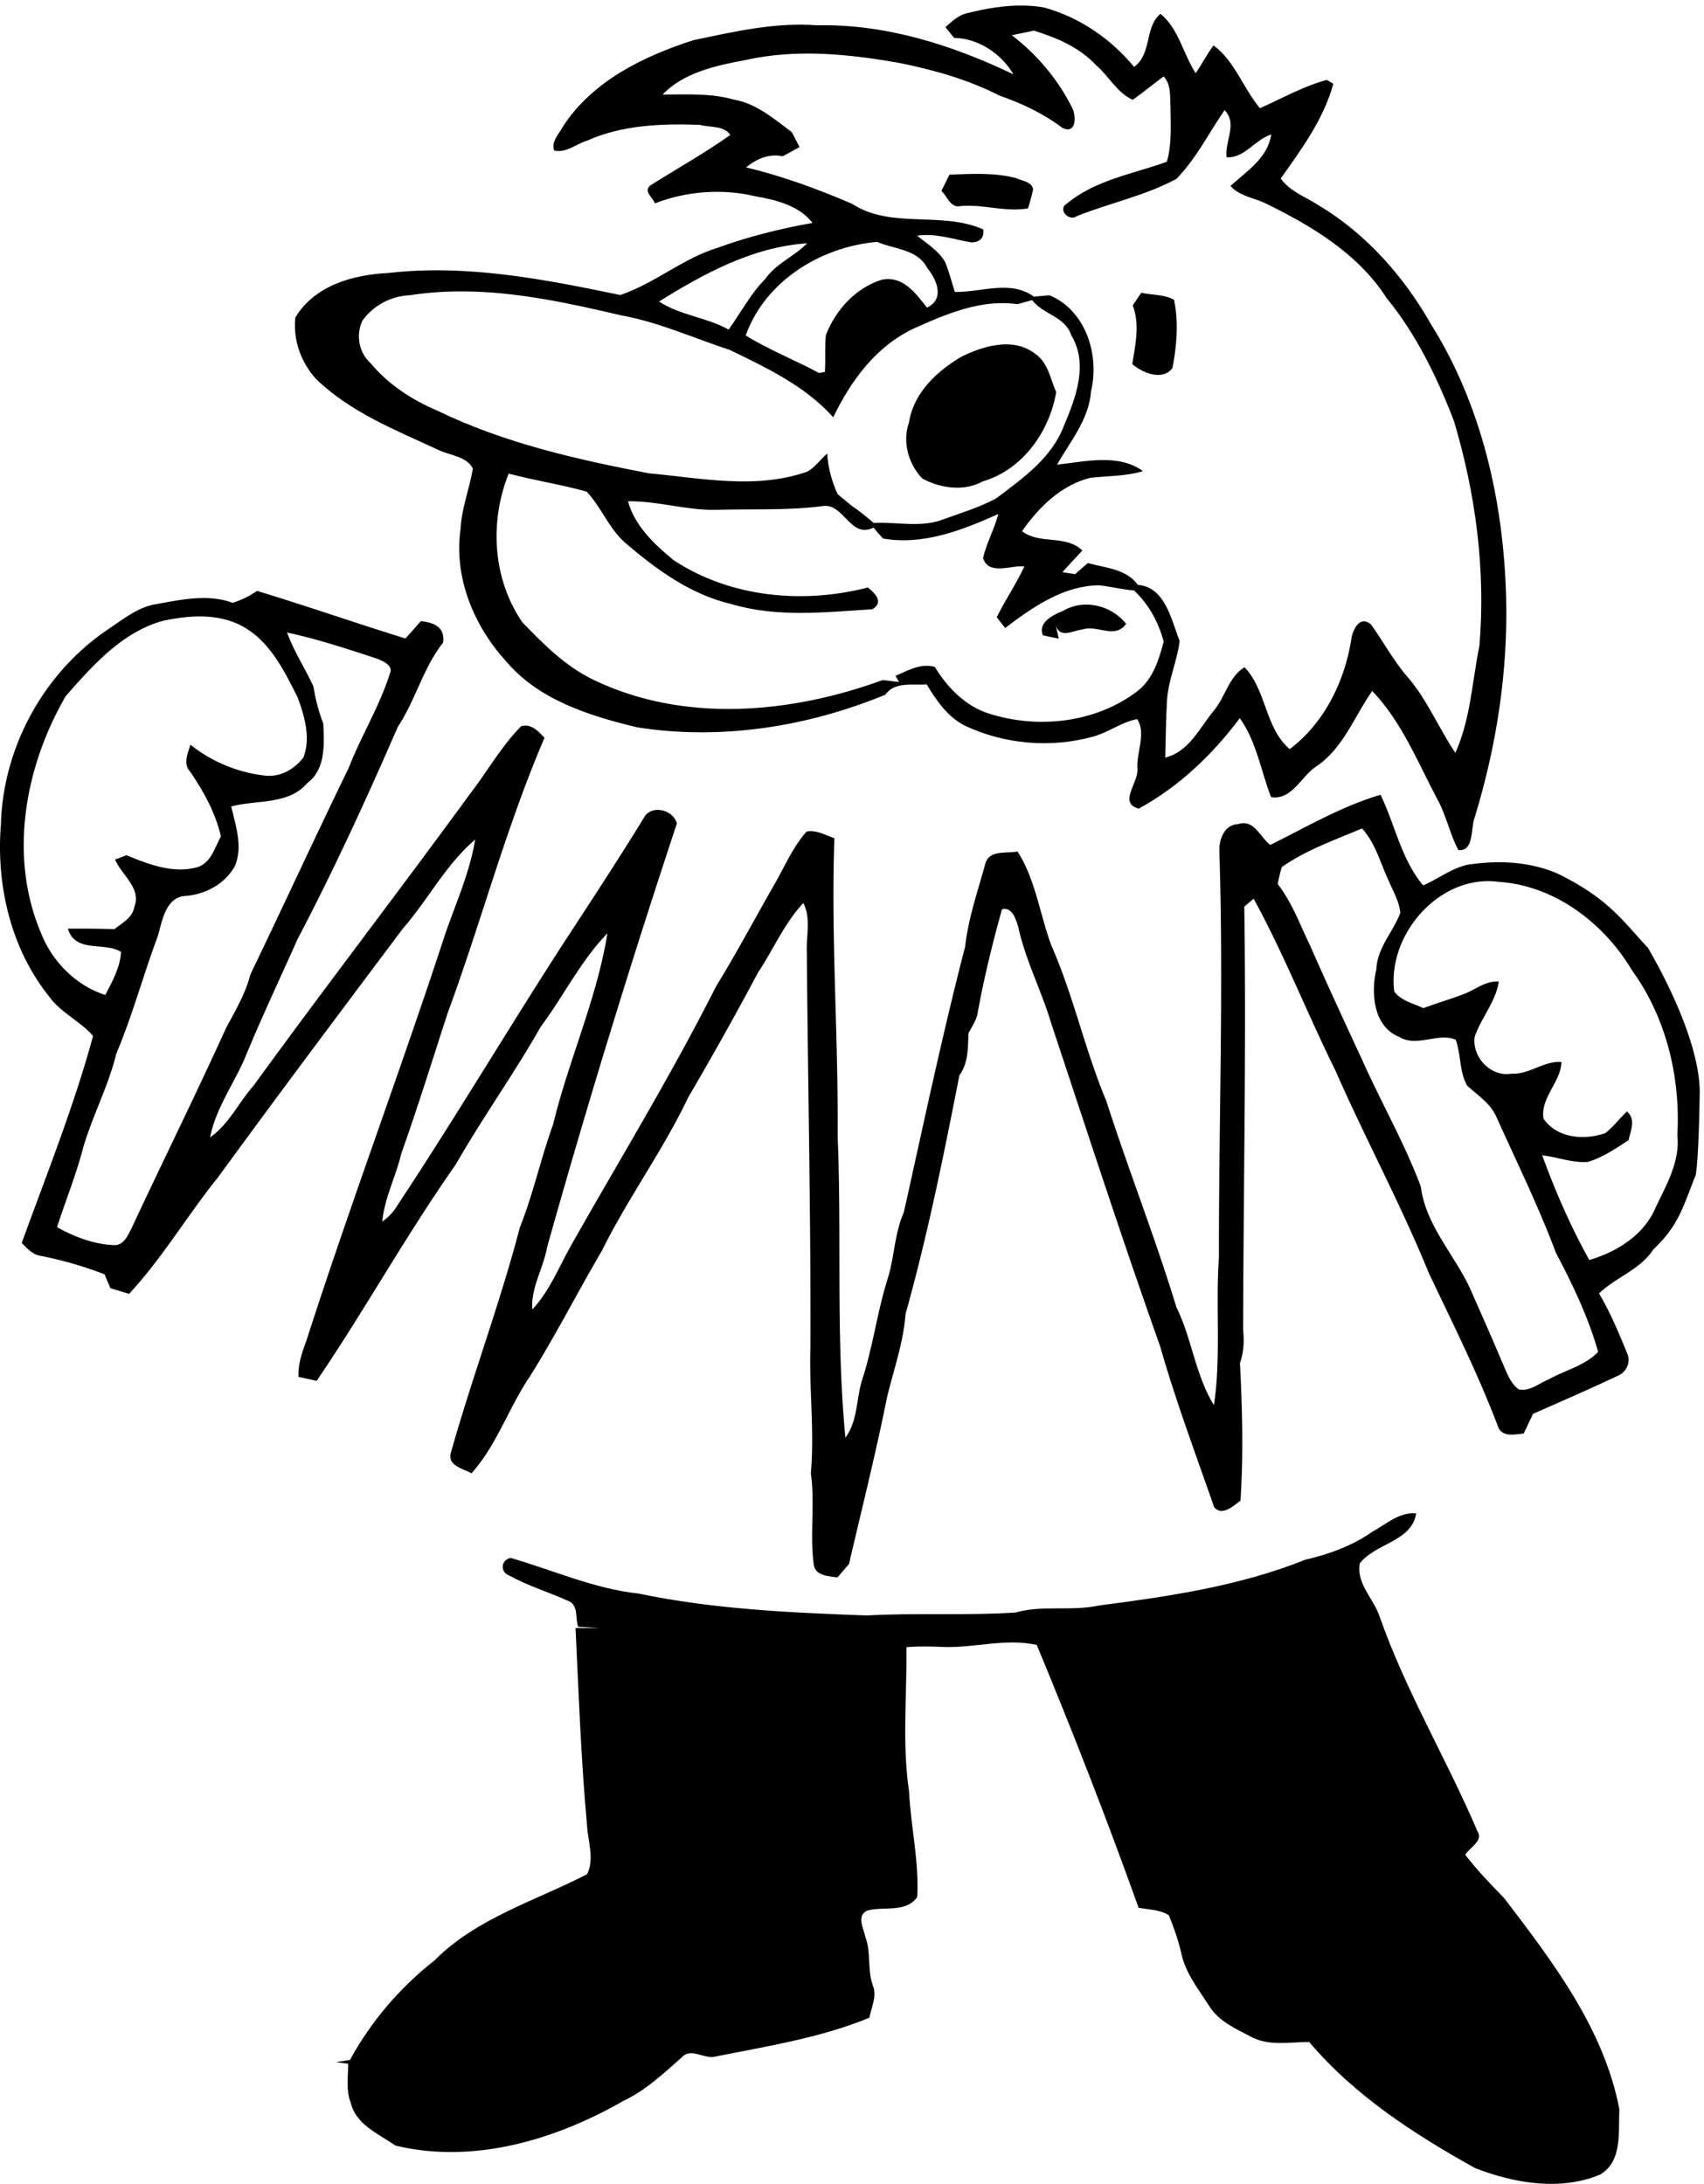 <svg xmlns="http://www.w3.org/2000/svg" version="1.1" xmlns:xlink="http://www.w3.org/1999/xlink" xmlns:svgjs="http://svgjs.dev/svgjs" width="407.537" height="522.254"><svg xml:space="preserve" xmlns="http://www.w3.org/2000/svg" viewBox="0 0 407.537 522.254"><path style="fill:#000;fill-opacity:1;fill-rule:nonzero;stroke:none" d="M1842.686 3972.027c-35.353.923-70.844-5.408-105.044-14.033-15.1-3.7-26.203-14.998-37.603-24.698 3.9-4.9 11.803-14.594 15.703-19.394 43.5-.7 85.097-28.408 106.597-65.508-109.8 52.8-229.998 90.813-352.998 88.213-75.4 5.8-149.295-11.507-222.495-26.807-89.9-29-181.002-73.204-234.302-154.804-6.9-13.5-21.908-27.197-15.908-43.697 21.599-4.8 39.7 12.203 59.4 18.003 63.3 28.2 134.004 30.701 202.104 28.301 18.2-5.1 43.507-.693 55.107-18.193-45.8-32.61-95.208-60.103-142.808-90.103-15.2-10.9 3.707-22.1 7.207-32.9 57 22.1 121.294 26.8 180.894 12.7 36.8-6.4 78.995-16.9 102.495-47.9-57.8-10.3-115.088-24.405-170.288-44.605-62.7-19-113.312-64.105-175.312-85.005-136.901 28.4-276.494 55.81-416.997 39.61-63.598-3.1-132.602-22.2-167.403-80.2-4.199-40.5 10.1-80.2 37.105-110.2 61.6-59.8 142.495-91.803 219.096-127.193 20.793-10.71 51.3-11.214 63.106-34.014-6.004-36.3-20.304-71.198-22.105-108.398-12.597-86.4 23.499-174.3 81.402-237.7 58.898-70.1 149.998-98.495 235.898-119.195 150.2-23.8 306.006.691 446.206 58.491 17.7 24.3 48.793 16.604 74.693 18.604 17.2-28.7 37.102-57.696 67.602-73.696 71.7-34.1 155.705-41.31 232.105-20.01 27.4 7.5 50.591 26.104 78.691 31.304 17.2-25.4-2.2-61.104.6-90.704 1.2-24.3-34.6-60.595 2.3-70.195 72.2 39.3 132.7 97.198 181.7 162.598 30.2-42.2 37.906-94.702 56.206-142.002 38-5.5 53.695 36.8 80.595 54.8 49.1 32.3 68.809 90 101.309 136.2 52.9-55.2 81.492-127.491 116.792-194.091 16.4-29.1 22.403-62.71 38.203-92.11 28.3-2.7 22.101 39.21 28.901 57.51 39.6 128.6 60.495 263.389 56.895 398.189-4.7 170.7-43.693 344.51-135.293 490.21-48.8 85.8-116.509 162.508-201.709 213.398-23.3 15.2-51.691 24.8-68.291 48.31 37.7 53.09 77 106.389 94.6 170.289-2.9 1.8-8.704 5.302-11.704 7.002-42.1-11.3-80.493-33.303-120.293-50.903-30 35.7-45.209 84.895-83.409 112.895-12-15.8-20.797-33.693-32.197-49.893-22.4 34.6-30.393 79.9-63.193 106.7-29-23.3-14.905-72.106-47.505-95.406-41.9 50.6-97.897 89.1-161.397 106.7-11.7 2.1-23.474 3.222-35.258 3.53zm16.347-45.03c41.5-12.8 82.11-29.99 112.31-62.49 23-19.6 36.996-49.104 65.596-61.904 19.1 13.4 36.905 28.4 55.605 42.1 13.6-14.8 11.202-35.905 12.202-54.405.3-32.9 2.796-66.996-6.504-99.096-60.7-22-128.009-32.398-179.209-74.898-18.6-9.9 3.003-33.508 17.403-22.808 59.2 23.7 122.704 36.5 179.004 66.9 35.6 36.51 57.901 82.003 86.601 123.603 24-24.4-.094-55.897 3.706-84.697 31.4-2.5 51.3 32.101 80.2 41.001-6-42-44.3-66.307-73.3-92.607 15.8-17.7 39.988-21.003 60.688-30.103 83.9-40.8 168.505-90.999 220.005-171.299 53.5-65.4 90.696-142.393 120.996-220.693 39.2-130.6 57.41-268.302 46.01-404.502-13.2-64.6-15.8-131.803-43.3-192.803-30.1 44.7-50.604 95.7-86.104 136.7-25.3 29-43.298 63.306-65.698 94.306-20.8 17.9-33.91-11.599-35.61-28.799-12.3-75.2-48.79-148.91-110.39-195.41-44.6 37.5-41.5 105.802-81.3 147.202-28.3-17-34.402-53.192-54.902-77.592-25.8-31-44.9-74.6-87.7-84.8 1 33.9 1.205 67.699 3.105 101.499 2 37.1 18.293 71.403 22.793 108.003-14.8 37.7-25.902 97.2-75.102 101-20.8 28.9-58.603 30.5-90.103 39.2-5.7-5-17.093-14.907-22.793-19.907-5.7.8-17.107 2.6-22.807 3.5 11.8 13.2 23.903 26.095 35.903 38.995-30 29.1-76.501 10.107-108.501 34.717 30 43.19 70.31 82.79 122.71 95.99 31.7 3.6 63.987 2.6 94.687 12.1-44.2 32-103.997 17.1-154.497 11.5 24 42.11 57.802 82.004 61.202 132.304 15.6 65-9.393 145.2-74.693 172.31-7-.61-21.113-1.817-28.213-2.417-41.8 30.6-94.687 7.608-141.987 8.408-6 18.1-10.213 36.89-17.813 54.39-11.9 20-32.295 32.399-49.995 46.699 33.6 5.3 65.603-6.795 98.203-12.085 15.3.69 22.199 8.493 20.699 23.393-75 33.5-165.497 0-236.397 46.304-61.6 26.5-124.807 49.593-190.107 65.303 18.8 15.39 41.206 25.085 66.006 19.995 10 5.49 20.105 10.994 30.205 16.494-3.5 6.81-10.607 20.297-14.107 26.997-32.1 23.8-63.807 51.706-104.707 58.506-41.6 11.9-84.9 8.794-127.5 8.994 38.1 39.9 97.2 52.412 150 62.212 91.2 20.3 185.61 10.59 276.71-5.61 61.7-12.5 122.803-29.791 179.003-58.491 40.1-13.9 78.69-32.1 112.69-57.7 25.5-13.2 26.001 20.59 17.901 35.99-25.7 51.3-62.896 95.31-108.296 130.21 9.9 2.1 29.592 6.192 39.492 8.292zm-281.792-379.892c30.9-13.4 72.398-12.809 89.898-46.509 17.5-21.4 32.395-56.301-.205-71.601-20.2 25.7-43.194 57.7-81.094 50.2-47.1-14.7-83.093-54.295-100.693-99.595-2.5-22-.105-44.301-1.905-66.401-2.6-.5-7.8-1.402-10.4-1.802-43.5 23.4-89.895 41.402-131.895 67.602 35.4 98.1 135.294 159.406 236.294 168.106zm-125.8-2.505c-23.2-23.8-55.999-36.304-75.499-64.204-26.4-27-43.898-60.492-65.698-90.982-39.7 22.29-87.097 25.479-125.097 50.479 81.1 50.6 168.794 98.207 266.294 104.707zm-618.311-86.484c95.676-.535 191.064-21.286 283.916-43.11 67.7-12.2 130.6-41 195.6-62.3 66.4-32.2 135.499-64.909 185.699-120.909 31.8 66.1 77.496 128.305 145.796 160.005 58 25.9 120.205 52.701 185.405 43.301 8.8 2.5 17.599 4.895 26.499 7.295 19.3-25.6 59.195-29.3 70.195-62.9 31.7-52.4 8.094-112.904-13.506-164.004-21.8-57.4-74.291-93.995-121.391-129.595-30.1-16.2-63.2-26.105-95.2-37.705-40-15.6-83.51-4.19-125.01-6.49-13.1 11.2-26.291 22.1-40.591 31.7-8 6.7-15.997 13.392-24.097 19.892-10.8 23.1-17.41 47.699-18.91 73.199-12.3-10.3-21.599-24.58-35.699-32.49-92.7-32.4-190.298-11.704-284.897-3.004-129.6 24.8-260.406 54.395-379.703 112.295-45.8 19.4-88.703 47.006-120.703 85.606-21.3 18.8-27.094 51.502-14.692 76.802 19.398 27.3 52.105 44.498 85.605 45.498 31.875 5.025 63.792 7.092 95.684 6.914zm81.606-327.613c46.297-12.4 93.898-19.502 140.098-32.402 26.2-27.5 39.613-65.504 68.613-91.304 56.2-48.4 118.5-93.99 192.1-110.99 82.5-24.6 168.796-14.403 253.096-9.303 21.2 12.6 5.192 28.5-7.808 39.2-117.1-30.1-247.49-18.208-349.79 49.292-34.4 28.4-69.512 61.303-81.812 105.703 53.1.8 104.503-16.286 157.603-15.396 63.5 2 127.11-1.496 190.21 6.504 40.6 8.3 51.196-59.808 93.896-38.408 5.3-6.9 10.995-13.402 17.095-19.702 72.5-12.5 142.302 15.106 207.202 44.106-7.1-27.1-21.195-51.801-27.495-79.101 10-32.1 50.6-12.503 74.4-15.103-14.8-31.4-34.405-60.306-49.805-91.406 3.8-4.8 11.405-14.492 15.205-19.292 49.6 37.5 104.902 76.499 169.702 76.699 20.7-2.4 41.092-7.7 61.992-9.2 26.5-25 44.006-56.906 53.306-92.006-8.5-32.5-19.109-66.794-46.509-88.594-74.9-57.5-179.6-69.305-268.3-40.605-42 13.3-74.398 47-96.798 83.7-25.4 7.1-48.293-6.398-70.693-16.098l6.49-11.103c-7.3.9-21.997 2.703-29.297 3.603-165.4-60.4-357.293-77.992-520.093.308-50.2 24-89.81 63.9-127.91 103.3-53.696 78-59.499 180.998-24.698 267.598z" transform="matrix(.133 0 0 -.133 0 529.615)"></path><path style="fill:#000;fill-opacity:1;fill-rule:nonzero;stroke:none" d="M1692.84 3638.8c4.9 9.7 9.7 19.5 14.5 29.3 40.4 1.2 82 4.1 121.4-6.8 10.2-4.9 27-6 29-20-2.5-11.4-5.6-22.69-9.2-33.9-41-7.2-81.3 8.1-122.5 4-17.1-3.2-22.8 18.2-33.2 27.4m1108.103-1227.506c-51.2 22-107.603 24.206-162.203 15.806-29-6.5-52.6-25.602-79.6-37.002-39.7 47.1-50.296 108.803-76.596 162.803-69.8-20.4-133.398-58.103-198.398-90.103-18.3 14.3-29.506 47.095-57.906 37.295-25-.8-34.7-28.692-33.5-49.892 7.8-242.8-1.206-486.017-.806-728.907-6.4-88.59 4.205-177.686-8.995-265.796-33.4 53.91-39.6 119.711-67.5 176.001-38 125.1-86.193 246.704-126.093 371.104-38.4 91.2-58.804 188.892-98.804 279.492-20.8 56-28.306 118.211-60.806 168.911-19-4-49.695 3.293-57.495-20.507-13.6-49.9-30.994-99.004-36.694-150.704-41.1-158.2-74.703-318.4-110.303-477.89-17.3-38.91-16.7-82.112-30-122.212-17.8-57.79-25.504-118.199-44.004-175.899-11.9-35.19-7.896-75.697-30.996-106.787-17.4 180.7-6.404 362.28-14.004 543.59 1.5 178.3-12.2 355.9-5.8 534.3-16.1 5.4-32.498 15.41-50.098 11.91-25.8-29.3-40.505-65.914-60.205-99.214-34.1-59.8-66.498-120.597-102.598-179.297-80.2-159.3-173.599-311.69-261.299-466.89-21.6-38.69-38.298-81.098-68.994-113.818-2.902 39.2 19.698 73.421 26.397 111.211 71.903 256.1 149.898 510.2 233.598 762.7-7.2 25.5-47.3 34.697-60 9.097-44.6-72.7-91.2-143.9-137.9-215.2-105.102-161.9-203.298-328.197-310.298-489.097a90.153 90.153 0 0 0-21.606-20.596c4 42.4 24.402 80.8 34.101 121.89 29.598 83.31 55.8 167.71 83.1 251.91 60.598 164.3 105.207 334.793 174.508 495.893-10.703 11.5-24.411 26.3-42.012 20.8-36.301-36.7-61.2-82.195-92.798-122.695-127.899-175.5-260.595-347.495-387.993-523.095-27-30.3-44.502-69.909-78.604-93.399 10 50.59 40.894 93.598 61.597 140.098 29.801 73 63.694 144.196 95.698 216.196 65.496 124.7 124.202 252.697 180.308 381.797 31.797 48 45.602 105.997 81.504 151.597 3.598 27.6-16.31 36.11-40.108 38.51-9.199-10.5-18.3-21-27.7-31.2-89.199 27.7-177.393 58.39-266.792 85.59a159.997 159.997 0 0 0-43.901-21.49c-45 16.7-94.311 5.388-140.01-2.812-31.098-5.8-55.99-25.998-81.592-43.198-116.699-77.4-191.4-212.497-195.102-352.397-8.797-108.8 17.499-222.9 86.499-309.2 21-29.3 55.704-44.19 79.204-71.19-34.402-126.7-83.607-248.994-128.306-372.394 9.902-9.1 19.097-20.697 33.296-22.807 39.398-7.8 78.105-18.803 115.605-33.413 3.503-8.3 7.096-16.59 10.694-24.99 8.402-2.5 25.098-7.608 33.5-10.108 59.899 64.4 104.803 141.32 160.006 209.62 109.597 150.39 221.3 299.18 333.003 448.08 45 51.5 76.601 114.297 129.301 159.097-9.598-58.2-33.702-112.29-53.1-167.49-80.301-246.1-171.597-488.3-250.796-734.81-7.805-20.48-14.614-41.584-13.814-63.794 8.203-1.79 24.51-5.284 32.71-7.104 86.7 127.41 161.106 262.588 249.903 388.608 48.3 84.6 105.197 163.694 153.193 248.394 41.101 54.9 71.307 117.807 119.707 167.607-19-117.9-69.708-227.999-97.705-343.799-22.102-60.9-35.604-124.41-59.604-184.6-35.703-136.7-85.796-269.2-124-405-7.3-24.11 21.9-28.72 36.9-37.5 45.19 50.29 66.606 117.094 104.106 172.794 46.601 74 86.1 152.012 130.4 227.402 46.9 94.9 110.094 180.699 155.494 276.299 43.4 74 85.31 148.802 125.61 224.502 27.5 41.3 46.692 87.494 80.992 124.394 14.3-26.9 5.3-58.1 6.4-87.1 1.9-237.2 7.305-474.692 6.505-711.782-2.5-75.51 7.503-151.118.703-226.508 7.7-53.72-1.805-108.295 4.995-161.895 1.7-22.4 25.605-22.715 42.905-25.415 6.9 8.11 13.799 16.087 20.699 24.097 23.2 99.71 48.19 198.819 68.29 299.209 11.9 50 29.699 98.695 33.399 150.395 39.7 141.21 68.7 285.702 96.9 429.302 16.3 22 15.203 49.803 16.303 75.703 6.2 11.6 14.106 22.701 16.406 35.801 11.4 63.1 26.702 125.39 43.902 187.09 18.4 4.6 24.892-18.094 29.092-31.494 13-60.2 42.101-115.197 59.501-174.097 64.4-193.6 127.304-387.898 195.704-580.108 27.8-97.79 63.804-193.29 97.104-289.38 13.8-16.9 34.788 1.892 47.388 11.602 5.5 82.09 3.306 165.288-.894 247.178 6.7 19.2 7.799 39.417 5.699 59.517.5 253.78 5.794 507.696 2.094 761.396 4.2 3.6 12.602 10.797 16.802 14.297 55-100.5 96.798-207.508 147.598-310.108 53.6-122.1 117-239.205 167.3-362.695 43.1-91.1 88.604-181.296 124.204-275.596 7-20.41 29.996-15 46.596-13.3a1664.33 1664.33 0 0 0 16.904 35.493c50.8 22.4 101.807 44.515 152.007 68.305 15.7 6.31 24.393 24.791 16.993 40.591-14.9 36.61-30.294 73.405-50.494 107.505 30.3 29.3 73.89 42.504 97.69 79.204 46.4 44.01 53.219 76.72 76.319 134.12 5.07 32.775 6.662 119.988 7.075 150.444-1.506 97.228-76.255 228.712-93.064 257.618-46.536 49.713-70.813 88.501-162.521 133.61zM364.907 2873.57c24.463-.638 48.538-5.523 70.635-17.373 49.504-26.9 75.294-79.696 99.595-127.896 12.5-33.9 23.9-72.805 10.503-108.105-16-21.2-41.2-35.698-68.496-32.798-49 5.4-96.212 24.808-134.81 55.708-4.199-15.8-13.8-33.81-.6-48.31 24.5-35.8 45.6-74.002 55.502-116.602-11.105-20-17.402-46.995-41.601-55.195-44.102-12.4-87.796 4.698-128.1 21.298-5.099-2-15.394-5.893-20.597-7.793 11.902-28 47.901-51.807 34.6-85.107-3.199-19.6-21.796-28.79-35.698-39.99-27.902.8-55.803 1.09-83.701.79 13.297-44.8 66.396-22.994 95.595-41.894-1.8-27.7-15.79-53.1-28.388-77.3-53 16.9-95.607 60.292-115.708 111.592-58.496 138-28.798 299.5 44.604 425.8 48.297 55 100.704 114.404 173.701 135.104 23.65 5.1 48.502 8.708 72.964 8.07zm151.333-28.872c54.403-11.6 107.292-29.192 160.093-46.392 10.703-4.2 31.814-12.207 24.712-27.407-18.5-59.1-51.807-112.193-74.107-169.893-60-123.2-117.3-247.806-176.704-371.206-8.797-35-27.695-65.8-44.296-97.5-54.801-120.6-113.699-239.387-169.703-359.487-6.496-12.21-13.293-29.21-29.692-29.62-36.797 1.09-72.003 14.613-103.901 32.213 15.097 47.5 34.096 93.6 46.596 141.9 16.7 57.8 45.498 111.29 59.795 169.79 29.203 69.2 48.509 141.703 74.81 211.903 8.199 28.3 14.297 71.403 51.797 72.203 35.297 3.5 68.902 21.805 86.601 53.305 14.9 34.9 1.599 72.688-6.401 107.388 45.199 12.4 102.898 2.3 136.7 42.1 33.3 24.8 30.493 70.006 28.798 107.006-8.297 21.4-13.99 43.6-17.593 66.3-14.898 32.8-35.106 63.197-47.505 97.397zm1932.906-352.295c24.4-26.3 32.697-61.799 47.797-93.399 7.9-19 19.097-37.4 21.197-58.3-13.1-34.5-41.396-62.697-43.096-101.397-10.1-42.2-5.499-103.311 41.001-121.611 31.4-19.7 70.09 8.5 101.69-5.2 9.7-26.8 6.307-57.4 20.507-82.5 18.8-17.3 41.498-31.396 52.398-55.796 36.5-81 75.807-160.905 107.007-244.205 30.1-57.41 58.586-116.194 76.186-178.784-24.1-25-59.592-32.916-89.092-49.526-17.3-6.89-33.798-21.984-53.598-17.974-16.9 12.4-22.599 33.685-31.099 51.695-18.4 44.1-38.002 87.589-57.202 131.279-28.6 60.81-79.205 112.731-87.905 181.831-29.2 77.99-70.898 150.48-104.898 226.48-31.8 68.7-63.599 137.199-93.999 206.499-18.3 37.6-32.503 77.603-58.403 110.903 1.9 10.3 4.31 20.498 7.31 30.498 43.8 30.9 95.099 48.607 144.199 69.507zm226.318-94.702a141.76 141.76 0 0 0 19.775-1.304c101-6.8 189.295-74.395 239.795-159.595 61.4-84.8 87.111-192.306 81.211-296.206 5.4-50.51-23.003-94.093-42.803-138.003-22.7-44.78-68.703-72.281-115.503-86.191-33.4 60-61.197 123.68-84.697 188.29 27.4-3.2 54.395-13.99 82.295-11.88 26.6 8.2 50.008 23.88 73.008 39.2 3.8 17.5 13.594 37.69-3.106 51.49-13-12.69-24.196-27.394-38.496-38.804-37.4-13.3-86.796-9.692-111.196 25.708-6.6 37.3 30.995 65.6 32.095 102.1-31.6 2.4-57.607-22.807-89.707-21.007-37.6-6.5-71.499 30-66.299 66.3 11.6 34.3 38.2 63.401 43.3 99.301-23.1 1.8-41.398-14.102-61.698-22.002-24.4-9.4-49.504-16.696-74.004-25.796-18 8.7-39.593 13.095-52.193 29.795-12.375 96.188 70.257 198.178 168.223 198.604zM2036.94 3432.9c5.1 7.6 10.2 15.3 15.5 22.8 19.3-4.5 40.9-2.8 58.7-12.7 8.6-40 4.9-82.7-2.8-122.6-17-23.7-53.8-9.2-72.2 7 5.4 34.9 13.9 71 .8 105.5m-308.1-92.3c40.6 20 94.5 35.8 133.6 4.6 22.5-16 26.2-44.5 36.9-68-12.2-71.4-60.3-139.5-131.8-160.6-34.5-18.7-75.6-12.7-109.1 5.1-25.1 26.6-36.1 65.8-23.8 100.9 8.3 53 50.1 92.1 94.2 118m183.3-456.7c37.5 21.9 86.4 9.7 112.9-23.6-20-27.9-51.3-1.6-77.7-9.9-17.7-1.9-41.2-17.6-48.9 7.5 1.4-6 4.1-18.2 5.4-24.2-7.1 1.5-21.4 4.5-28.5 6-9.6 23.6 19.3 37.1 36.8 44.2" transform="matrix(.133 0 0 -.133 0 529.615)"></path><path style="fill:#000;fill-opacity:1;fill-rule:nonzero;stroke:none" d="M2468.54 1228.3c24.5 13.39 48.4 35.7 78.1 32.4-8.3-51-73.8-53.5-101.5-89.9-6.1-37.19 24.7-62.7 35.6-95.1 46.9-134.009 120.4-256.091 176-386.29 11.4-17.91-14.4-29.199-21.9-42.398 21.2-27.723 45.6-52.91 70-78.012 87.4-114.391 179.6-235 207.2-379.809-2.2-40.191 6.1-93.492-34.9-117.402-72-29.777-154-15.488-224.4 11.723-109.5 60.898-216.8 130.386-298.5 226.797-35.1.191-73.2-8.11-105.5 9.902-27.7 14.398-58.2 27.988-74.9 55.801-19.4 30-42.8 59.398-49.9 95.199-5.4 22.98-13.1 45.289-22.1 66.988-16.1 10.512-36.3 9.903-54.4 13.59-56.9 159.102-118.4 316.512-183.1 472.501-55.1 12.4-111.3-5.39-167-3.69-22.4 1.09-44.9 1.51-67.4-.29 1.1-86.599-8-173.81 4.8-259.9 3-63.211 18.3-125.898 14.6-189.398-20-29-60.2-16.313-89.5-24.223-20.5-9.199-6.9-31.891-3.7-47.598 10.5-27.691 3.4-58.3 13.1-86.281 8.3-19.609-2.1-39.609-6-59.012-88.2-36.089-182.6-50.988-275.7-69.488-20.6-6.308-44.9 17.192-61.7-1.82-32.7-28.692-64.8-59.289-104.7-78.078-122.199-70.102-269.8-114.301-409.902-80.41-30.199 20.898-71.398 37.589-80.496 77.007-9.004 22.403-4.504 46.7-4.804 70.102-5.5.699-16.5 2.09-21.997 2.891 6.403.988 19.094 3.007 25.399 4 37.598 69.097 89.801 130.097 151.699 178.687 75.699 76.41 182.004 107.402 274.701 155.32 13.7 27.789 1.2 59.391-.2 88.493-10.8 117.91-14.9 235.796-20.6 354.098 14.2-.09 28.5-.09 42.8-.19-12.8.9-25.5 1.7-38.2 2.5-5.3 15.19 1 38.88-17.3 46.29-35.099 15.8-72.299 27.01-106.103 45.6-17.297 6.31-15.699 28.21 2.101 31.9 76.504-22.19 150.502-55.59 230.502-64.2 134.7-28.09 272.6-34.3 409.7-39.3 88.9 5 178.3-.51 267.2 5.2 49.3 14.1 100.7 1.79 150.4 12.71 125.7 16.29 253 34.88 371.3 82.38 43 9.81 84.8 25.22 121.2 50.71" transform="matrix(.133 0 0 -.133 0 529.615)"></path></svg><style>@media (prefers-color-scheme: light) { :root { filter: none; } }
@media (prefers-color-scheme: dark) { :root { filter: none; } }
</style></svg>